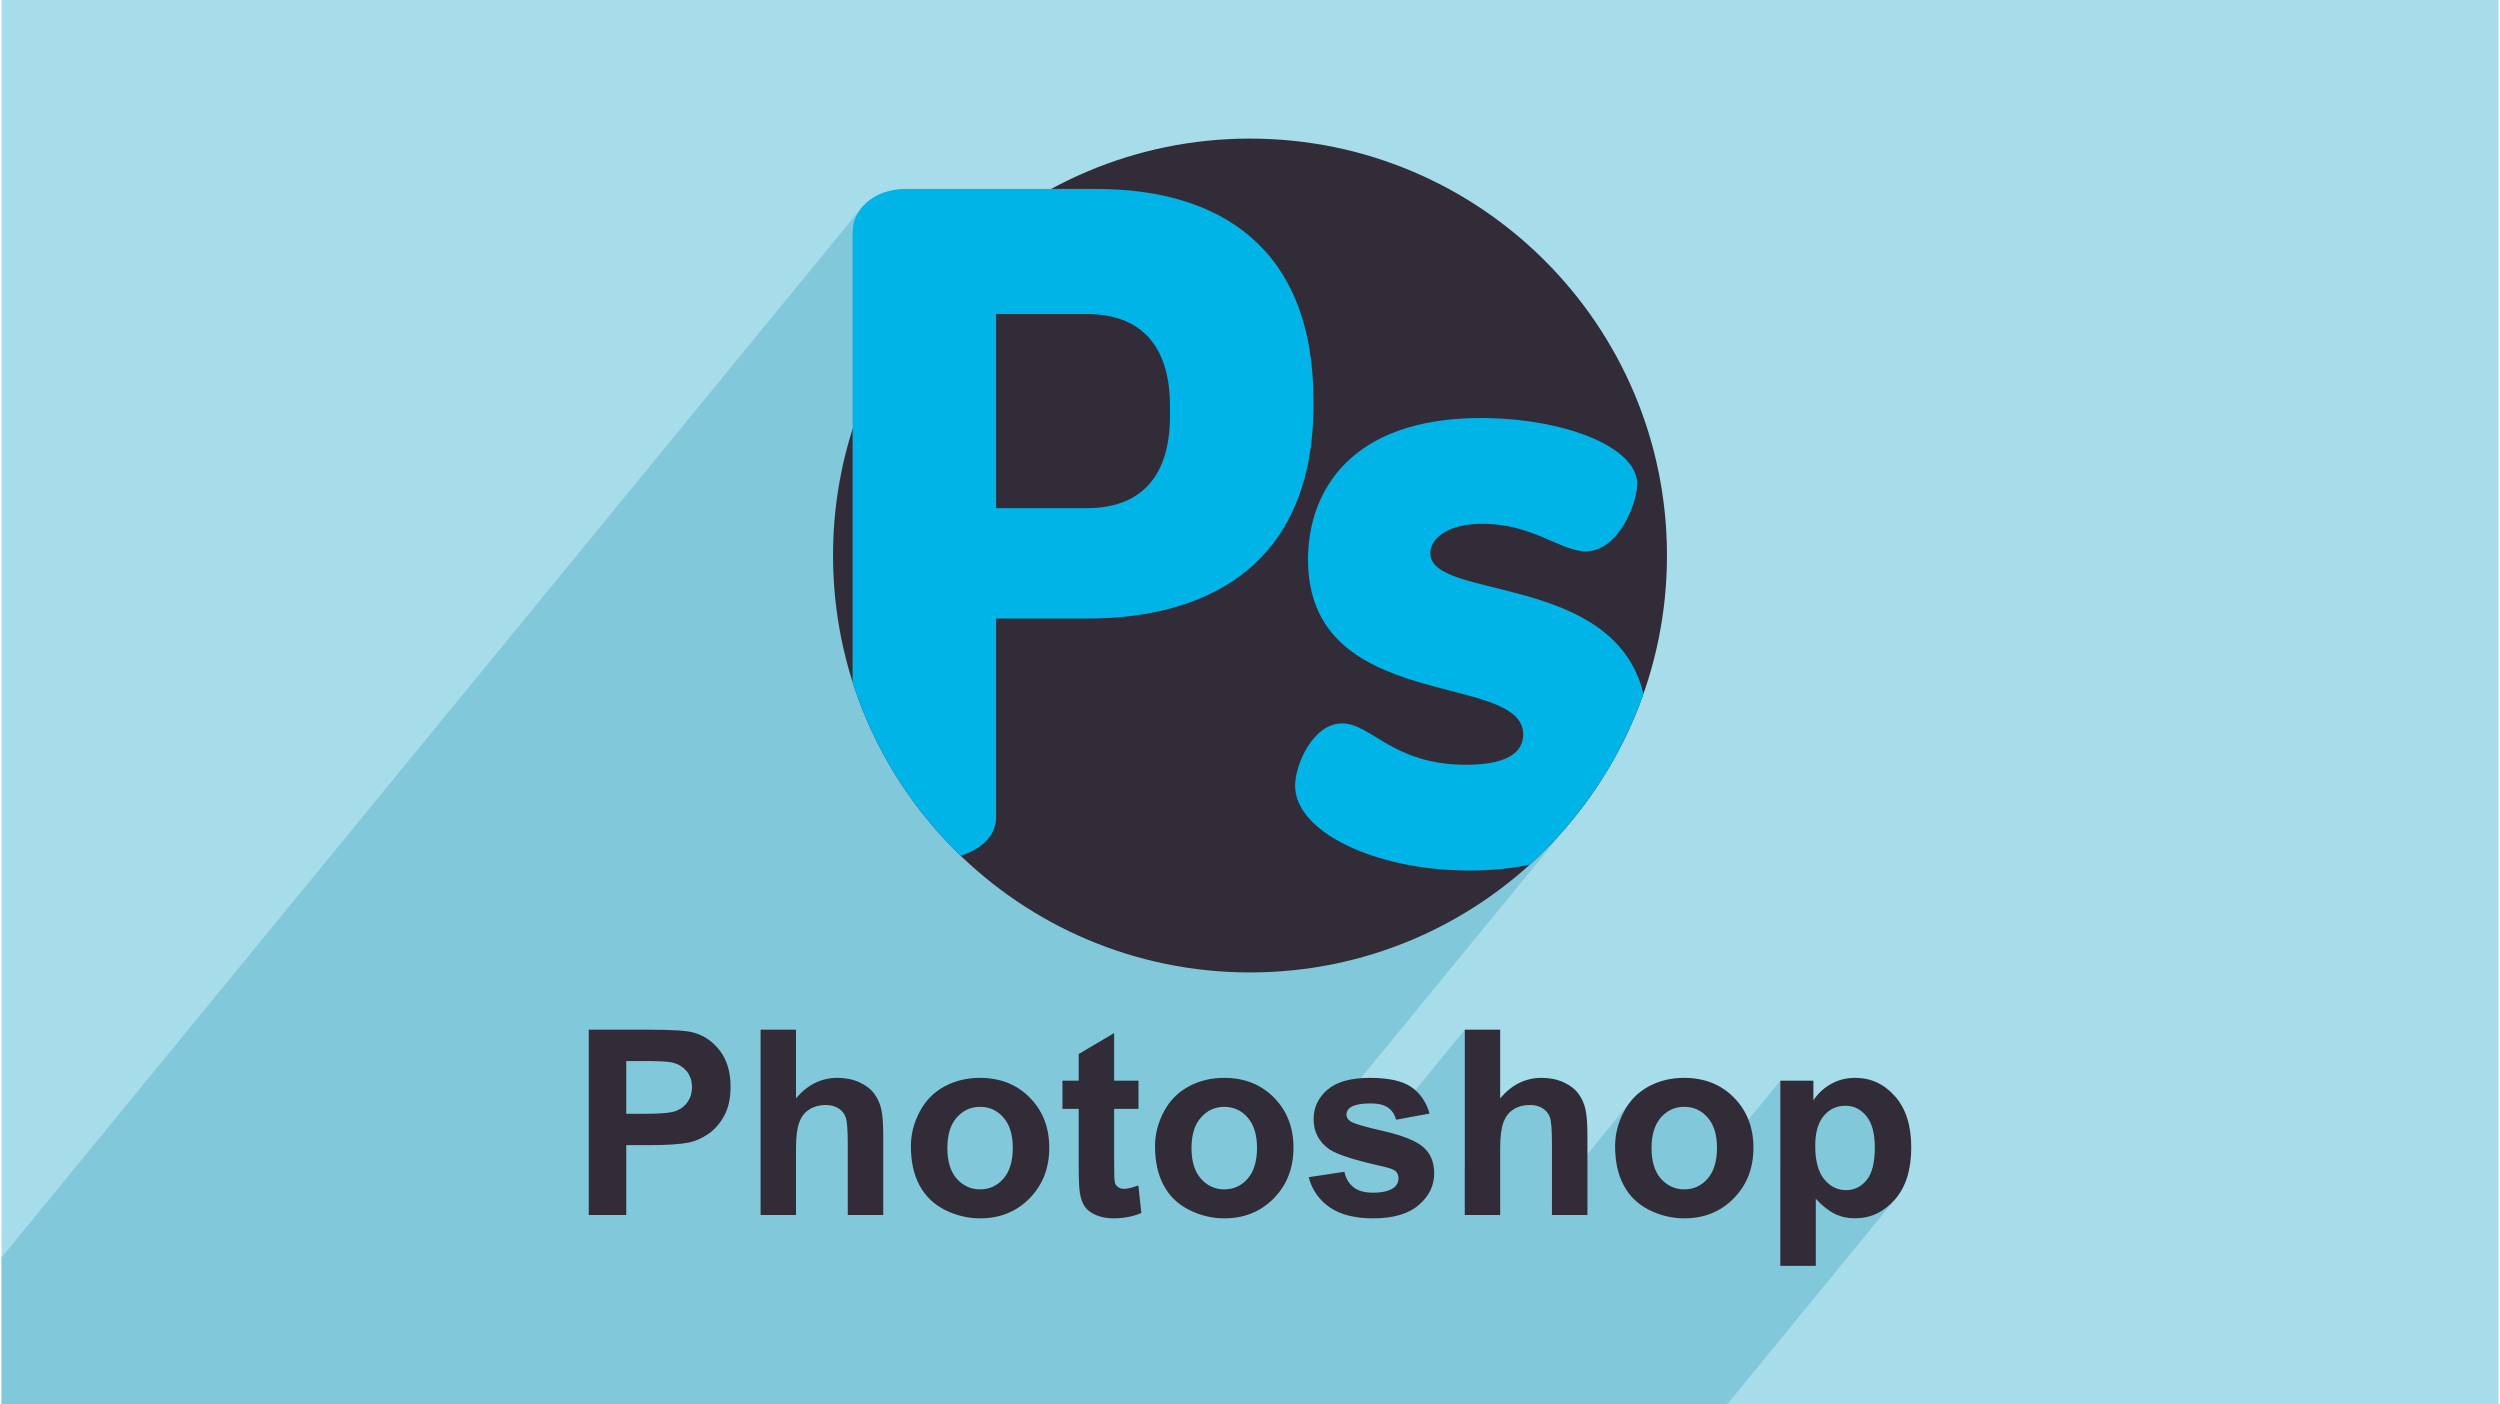<?xml version="1.0" encoding="UTF-8"?>
<!DOCTYPE svg PUBLIC "-//W3C//DTD SVG 1.0//EN" "http://www.w3.org/TR/2001/REC-SVG-20010904/DTD/svg10.dtd">
<!-- Creator: CorelDRAW 2017 -->
<svg xmlns="http://www.w3.org/2000/svg" xml:space="preserve" width="356px" height="200px" version="1.0" shape-rendering="geometricPrecision" text-rendering="geometricPrecision" image-rendering="optimizeQuality" fill-rule="evenodd" clip-rule="evenodd"
viewBox="0 0 35600 20025"
 xmlns:xlink="http://www.w3.org/1999/xlink">
 <g id="Layer_x0020_1">
  <g id="_2006914621248">
   <path fill="#A7DCEB" d="M0 0l35600 0 0 20025 -35600 0 0 -20025z"/>
   <path fill="#82C8DB" d="M6977 20025l-27 0 -257 0 -249 0 -195 0 -91 0 -281 0 -266 0 -604 0 -8 0 -104 0 -901 0 -285 0 -1771 0 -496 0 -32 0 -1213 0 -197 0 0 -1592 0 -505 12254 -14956 89 -92 110 -77 130 -58 148 -38 164 -13 2715 0 320 10 310 30 298 50 286 72 271 94 255 118 237 142 219 166 199 193 177 219 153 247 129 275 103 304 76 335 46 365 16 397 0 65 -17 397 -48 366 -78 336 -107 306 -134 277 -160 249 -4015 4901 53 41 4829 -5894 133 -149 155 -138 177 -125 202 -110 226 -94 252 -76 278 -56 306 -35 335 -12 213 4 210 14 206 22 201 30 193 38 184 45 173 53 162 59 149 66 134 72 117 78 99 83 80 88 59 93 37 98 12 101 -12 116 -36 144 -60 158 -82 159 -104 147 -836 1020 74 28 255 121 239 147 215 179 185 214 148 256 103 300 -65 176 -70 172 -76 171 -80 167 -86 164 -90 162 -96 158 -100 155 -104 151 -110 149 -113 144 -34 41 1 -1 -3646 4450 23 50 32 52 24 30 378 -462 10 -12 12 -11 13 -10 24 -13 27 -12 31 -10 34 -7 38 -6 41 -5 45 -2 49 -1 38 1 37 2 34 5 32 7 29 8 27 10 25 12 23 14 20 16 19 18 18 19 15 21 14 22 8 16 1001 -1223 0 1959 612 -747 19 -22 21 -20 22 -18 24 -17 26 -14 26 -13 27 -10 28 -9 29 -7 30 -4 30 -3 32 -1 27 1 26 2 25 4 24 5 22 7 22 8 20 10 19 11 18 12 16 14 15 14 14 16 12 16 11 18 9 19 8 19 7 24 6 31 5 37 4 44 3 51 2 59 2 64 0 72 0 760 1132 -1382 -40 51 -36 54 -32 57 -29 59 -26 60 -21 61 -17 61 -14 61 -10 62 -6 62 -1 63 1 81 6 78 10 75 14 71 9 36 614 -750 35 -36 37 -31 39 -26 40 -21 43 -17 44 -12 47 -7 49 -2 48 2 46 7 45 12 42 17 41 21 38 26 37 31 34 36 31 39 27 44 24 48 18 52 15 57 11 60 6 64 2 68 -2 70 -6 66 -5 25 916 -1118 0 850 522 -637 -26 33 -24 35 -472 576 0 402 620 -757 32 -34 33 -29 36 -25 37 -20 40 -16 41 -11 43 -7 46 -2 43 2 42 7 40 12 38 15 37 21 34 25 33 30 31 34 28 39 25 44 21 49 17 54 13 58 9 64 6 68 2 73 -2 78 -6 73 -9 66 -13 61 -16 56 -20 49 -24 44 -27 38 -410 500 23 9 35 11 35 9 37 7 37 5 38 3 39 1 82 -4 79 -13 76 -21 72 -29 70 -37 66 -46 63 -54 61 -63 -2393 2921 -353 0 -278 0 -228 0 -279 0 -853 0 -316 0 -13 0 -6 0 -589 0 -108 0 -1182 0 -90 0 -415 0 -205 0 -533 0 -505 0 -560 0 -197 0 -567 0 -363 0 -404 0 -73 0 -502 0 -228 0 -18 0 -168 0 -354 0 -86 0 -20 0 -1094 0 -42 0 -224 0 -339 0 -281 0 -259 0 -112 0 -4 0 -182 0 -161 0 -156 0 -349 0 -233 0 -26 0 -71 0 -232 0 -79 0 -109 0 -227 0 -502 0 -70 0 -11 0 -79 0 -415 0 -205 0 -78 0 -455 0 -505 0 -453 0 -86 0 -21 0 -592 0 -136 0 -290 0 -53 0z"/>
   <g>
    <g>
     <path fill="#312C38" fill-rule="nonzero" d="M17800 1976c3283,0 5945,2661 5945,5944 0,3284 -2662,5945 -5945,5945 -3283,0 -5945,-2661 -5945,-5945 0,-3283 2662,-5944 5945,-5944z"/>
     <path fill="#00B4E7" fill-rule="nonzero" d="M16659 5934c0,891 -446,1311 -1181,1311l-1298 0 0 -2767 1298 0c735,0 1181,420 1181,1311l0 145zm-1049 -3240l-2715 0c-459,0 -761,289 -761,617l0 6415c303,952 840,1799 1542,2476 290,-95 504,-279 504,-551l0 -2832 1298 0c1810,0 3227,-840 3227,-3043l0 -65c0,-2204 -1364,-3017 -3095,-3017z"/>
     <path fill="#00B4E7" fill-rule="nonzero" d="M20371 7888c0,-197 223,-420 747,-420 708,0 1115,393 1469,393 472,0 734,-695 734,-957 0,-551 -1088,-944 -2229,-944 -1862,0 -2465,1049 -2465,2019 0,2204 3068,1587 3068,2492 0,184 -118,433 -813,433 -1049,0 -1351,-590 -1770,-590 -407,0 -669,577 -669,891 0,643 1115,1207 2492,1207 312,0 597,-29 854,-84 726,-657 1289,-1492 1621,-2435 -418,-1731 -3039,-1330 -3039,-2005z"/>
    </g>
    <path fill="#312C38" fill-rule="nonzero" d="M8372 17323l0 -2642 856 0c324,0 535,13 633,40 151,40 278,126 380,259 102,132 153,304 153,514 0,163 -29,298 -88,409 -59,111 -133,197 -224,261 -90,62 -182,104 -276,125 -127,25 -311,38 -552,38l-347 0 0 996 -535 0zm535 -2195l0 752 291 0c210,0 349,-14 420,-41 71,-28 126,-71 166,-131 40,-59 60,-127 60,-206 0,-96 -28,-176 -84,-238 -56,-63 -127,-102 -214,-118 -63,-12 -190,-18 -382,-18l-257 0zm2420 -447l0 979c164,-195 361,-292 589,-292 118,0 223,21 317,64 95,44 165,99 213,166 48,67 81,142 98,223 18,82 27,209 27,380l0 1122 -506 0 0 -1010c0,-200 -10,-328 -29,-382 -20,-54 -54,-97 -103,-128 -49,-32 -111,-48 -185,-48 -85,0 -161,20 -228,61 -67,41 -115,102 -146,185 -31,82 -47,203 -47,364l0 958 -505 0 0 -2642 505 0zm1638 1661c0,-168 41,-331 124,-489 83,-158 200,-278 352,-361 152,-83 321,-124 509,-124 289,0 526,94 711,282 185,189 277,426 277,714 0,290 -93,530 -280,721 -186,190 -421,286 -705,286 -175,0 -342,-40 -502,-120 -158,-79 -279,-195 -362,-349 -83,-153 -124,-340 -124,-560zm520 27c0,190 45,336 134,437 91,101 201,152 334,152 131,0 242,-51 331,-152 89,-101 134,-248 134,-441 0,-187 -45,-332 -134,-432 -89,-102 -200,-152 -331,-152 -133,0 -243,50 -334,152 -89,100 -134,246 -134,436zm2725 -961l0 402 -347 0 0 775c0,158 3,250 10,275 7,26 22,48 46,65 23,17 51,25 85,25 48,0 115,-16 204,-48l43 393c-118,50 -251,76 -399,76 -91,0 -173,-16 -246,-46 -73,-31 -127,-71 -161,-120 -34,-49 -57,-115 -71,-198 -10,-59 -16,-179 -16,-359l0 -838 -232 0 0 -402 232 0 0 -380 505 -299 0 679 347 0zm236 934c0,-168 41,-331 124,-489 83,-158 201,-278 353,-361 152,-83 321,-124 508,-124 290,0 527,94 712,282 185,189 277,426 277,714 0,290 -94,530 -280,721 -187,190 -422,286 -705,286 -175,0 -343,-40 -502,-120 -158,-79 -280,-195 -363,-349 -83,-153 -124,-340 -124,-560zm520 27c0,190 45,336 135,437 90,101 201,152 333,152 132,0 243,-51 332,-152 89,-101 134,-248 134,-441 0,-187 -45,-332 -134,-432 -89,-102 -200,-152 -332,-152 -132,0 -243,50 -333,152 -90,100 -135,246 -135,436zm1671 415l509 -77c21,97 65,172 132,222 65,51 158,76 277,76 131,0 229,-23 295,-71 45,-34 67,-80 67,-136 0,-38 -12,-70 -36,-96 -26,-24 -82,-46 -169,-67 -409,-90 -668,-172 -778,-247 -151,-104 -227,-248 -227,-431 0,-167 66,-307 197,-420 131,-113 334,-169 608,-169 262,0 457,43 584,128 128,86 216,213 264,381l-476 88c-21,-75 -60,-133 -117,-173 -57,-40 -139,-59 -245,-59 -135,0 -230,18 -289,56 -38,26 -58,61 -58,102 0,37 17,67 51,93 46,33 204,81 475,142 270,62 459,137 566,226 106,90 159,216 159,377 0,175 -73,326 -220,452 -146,126 -363,190 -651,190 -261,0 -468,-53 -620,-158 -152,-106 -251,-248 -298,-429zm2730 -2103l0 979c164,-195 361,-292 589,-292 118,0 223,21 317,64 95,44 165,99 213,166 48,67 81,142 98,223 18,82 27,209 27,380l0 1122 -506 0 0 -1010c0,-200 -10,-328 -29,-382 -20,-54 -54,-97 -103,-128 -49,-32 -111,-48 -185,-48 -85,0 -161,20 -228,61 -67,41 -115,102 -146,185 -31,82 -47,203 -47,364l0 958 -505 0 0 -2642 505 0zm1638 1661c0,-168 41,-331 124,-489 83,-158 200,-278 352,-361 152,-83 321,-124 509,-124 289,0 526,94 711,282 185,189 277,426 277,714 0,290 -93,530 -280,721 -186,190 -421,286 -705,286 -175,0 -342,-40 -502,-120 -158,-79 -279,-195 -362,-349 -83,-153 -124,-340 -124,-560zm520 27c0,190 45,336 134,437 91,101 201,152 334,152 131,0 242,-51 331,-152 89,-101 134,-248 134,-441 0,-187 -45,-332 -134,-432 -89,-102 -200,-152 -331,-152 -133,0 -243,50 -334,152 -89,100 -134,246 -134,436zm1836 -961l472 0 0 281c62,-96 144,-173 249,-233 104,-59 220,-88 348,-88 222,0 410,87 565,261 155,174 233,418 233,729 0,320 -78,569 -234,746 -157,178 -346,267 -569,267 -105,0 -201,-21 -287,-64 -86,-42 -177,-113 -271,-215l0 957 -506 0 0 -2641zm498 928c0,216 43,375 128,478 85,103 189,155 310,155 118,0 216,-48 294,-143 78,-94 117,-249 117,-465 0,-202 -40,-351 -121,-449 -80,-97 -179,-146 -298,-146 -124,0 -226,48 -308,144 -81,96 -122,238 -122,426z"/>
   </g>
  </g>
 </g>
</svg>
